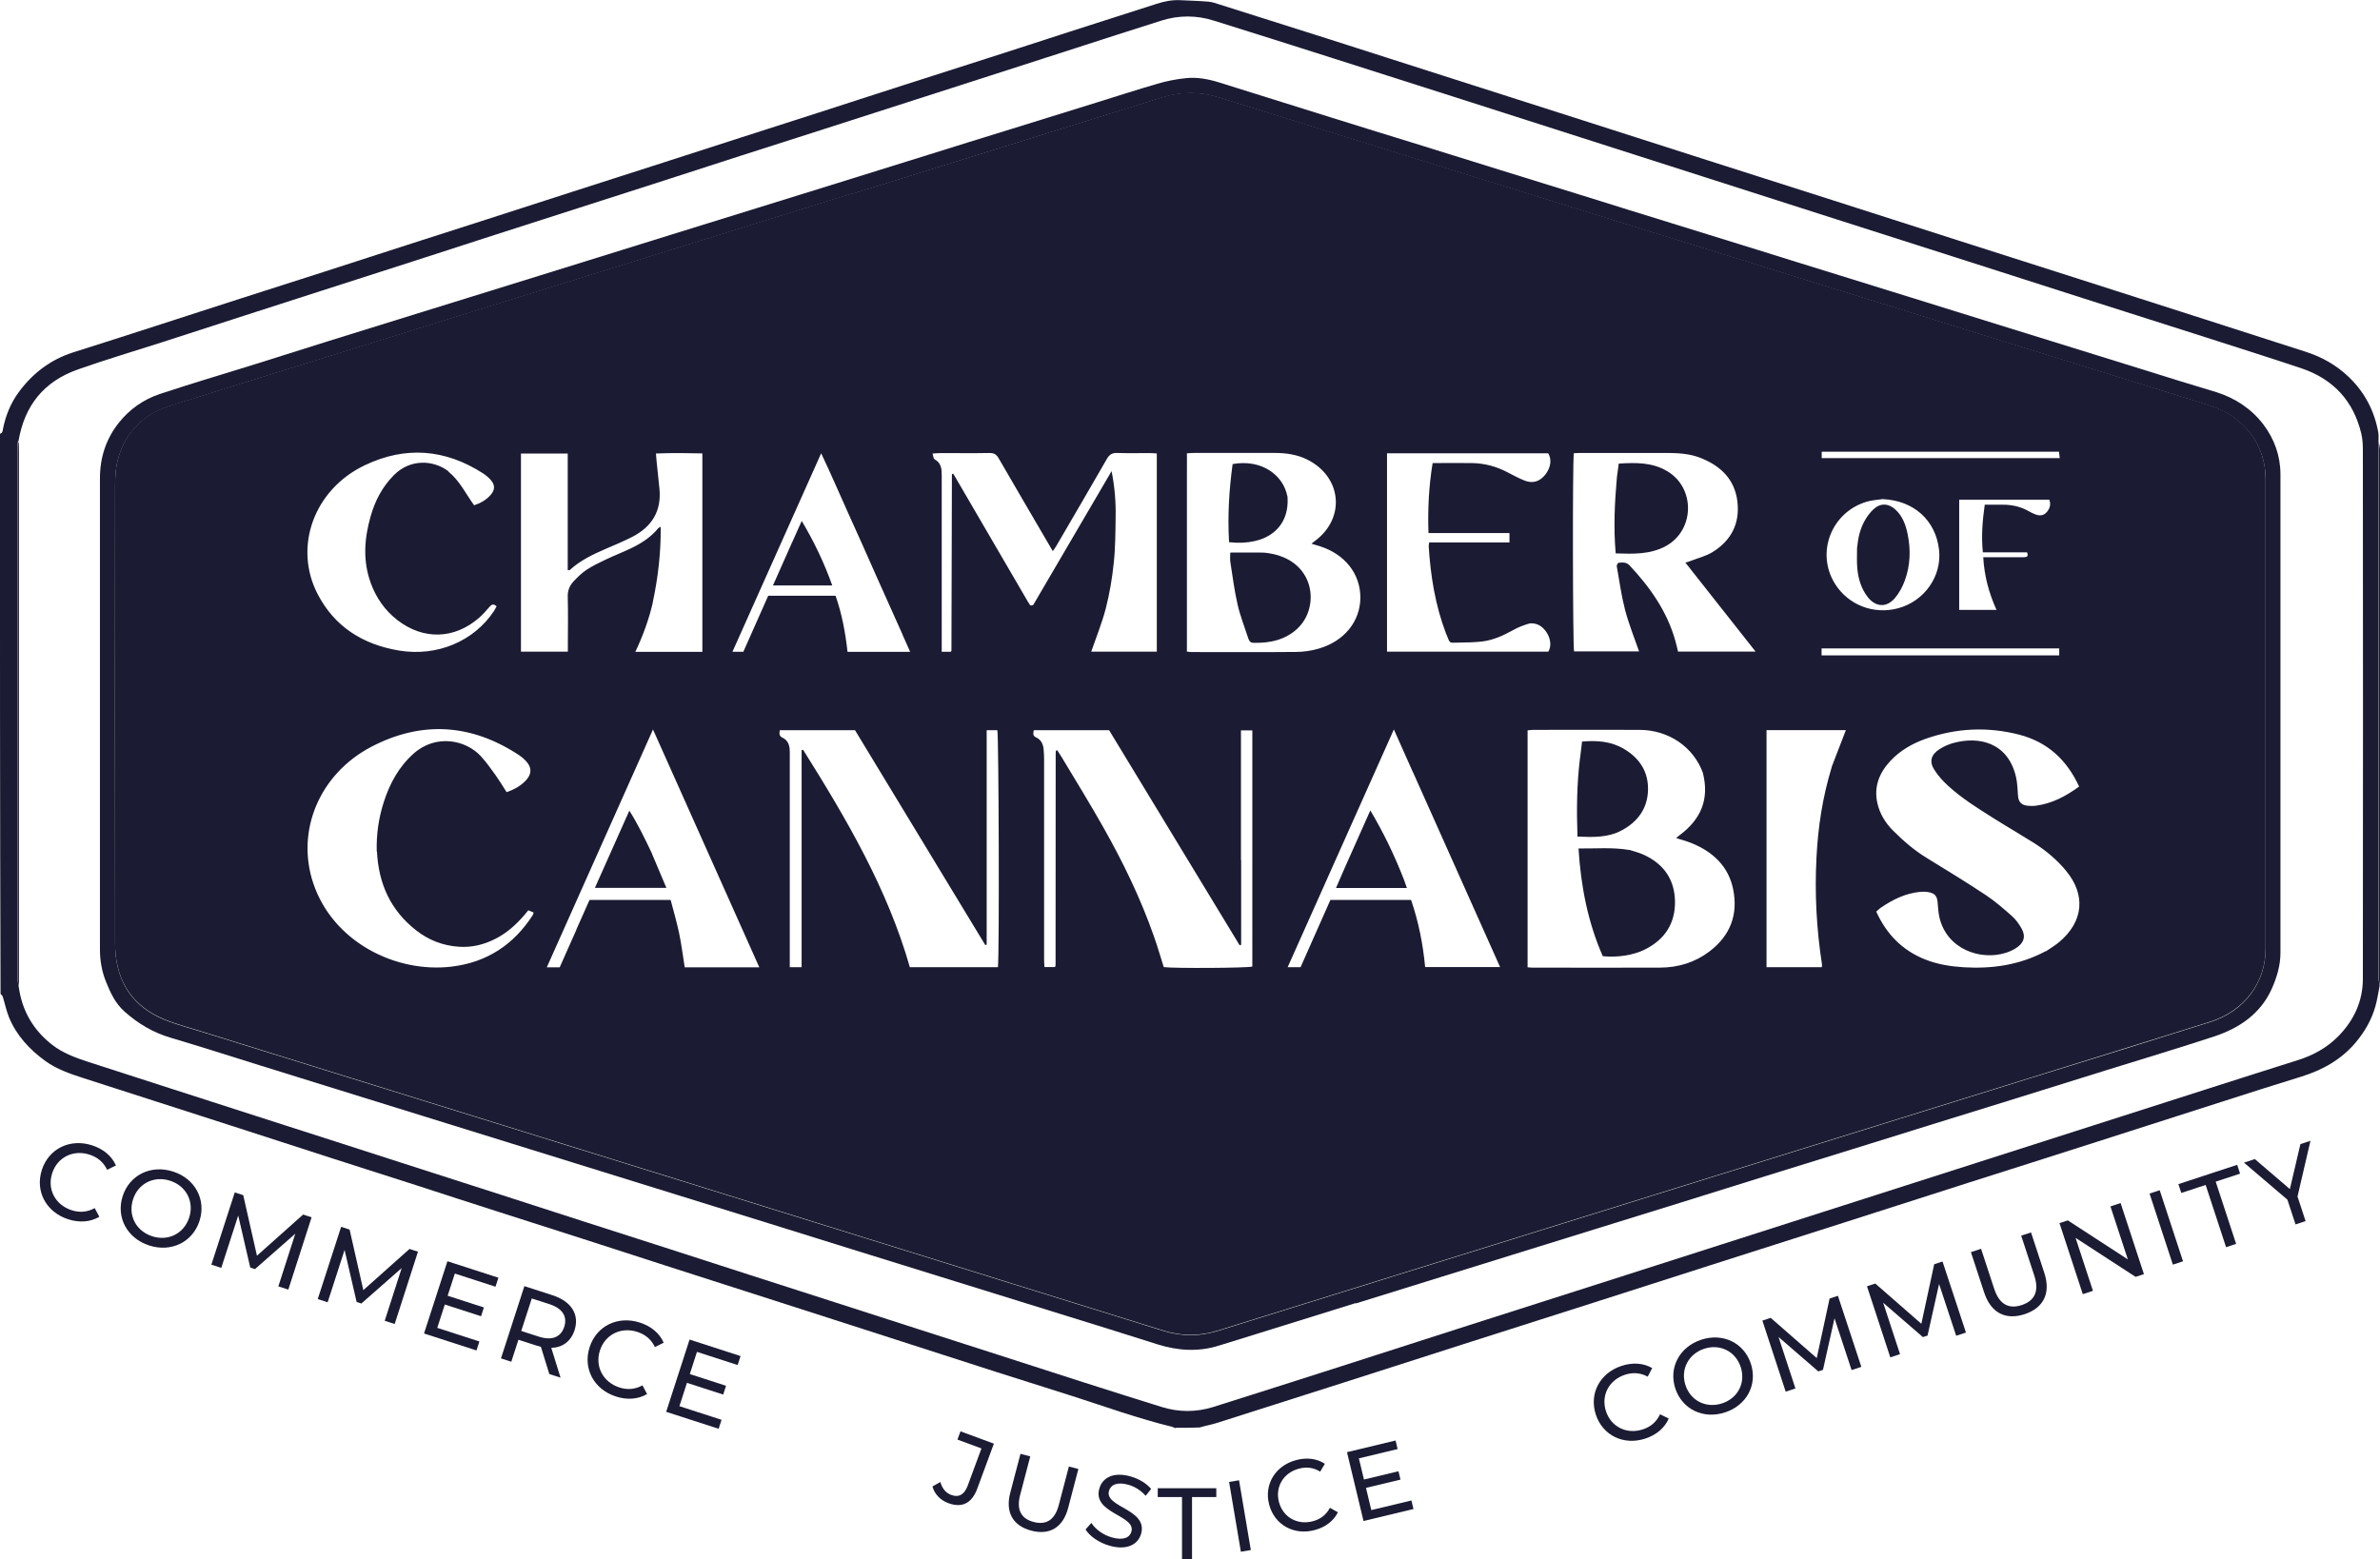 <svg xmlns="http://www.w3.org/2000/svg" id="Layer_2" viewBox="0 0 848.43 555.9"><g id="Monthly_Post"><g id="COMMERCE"><path d="m14.92,417.15c2.47-7.62,10.08-11.29,17.92-8.76,3.97,1.29,6.99,3.77,8.49,7.18l-3.14,1.54c-1.31-2.74-3.43-4.48-6.26-5.4-5.82-1.88-11.48.92-13.33,6.63-1.85,5.7,1.1,11.29,6.92,13.18,2.83.92,5.58.71,8.25-.74l1.64,3.09c-3.21,1.89-7.13,2.17-11.14.87-7.8-2.53-11.82-9.96-9.35-17.58Z" fill="#1b1c33" stroke-width="0"></path><path d="m43.74,426.48c2.44-7.54,10.08-11.29,17.99-8.73,7.84,2.54,11.84,10.01,9.39,17.59-2.45,7.58-10.08,11.29-17.92,8.76-7.91-2.56-11.91-10.07-9.46-17.62Zm23.7,7.67c1.85-5.7-1.07-11.28-6.77-13.13-5.78-1.87-11.41.94-13.25,6.65s1.07,11.28,6.84,13.15c5.7,1.85,11.33-.97,13.18-6.67Z" fill="#1b1c33" stroke-width="0"></path><path d="m99.23,458.67l6.04-18.78-14.37,12.63-1.69-.55-4.29-18.55-6.04,18.66-3.53-1.14,8.34-25.76,3.02.98,4.89,21.59,16.46-14.68,3.02.98-8.3,25.78-3.53-1.14Z" fill="#1b1c33" stroke-width="0"></path><path d="m137.15,470.94l6.04-18.78-14.37,12.63-1.69-.55-4.29-18.55-6.04,18.66-3.53-1.14,8.34-25.76,3.02.98,4.89,21.59,16.46-14.68,3.02.98-8.3,25.78-3.53-1.14Z" fill="#1b1c33" stroke-width="0"></path><path d="m170.9,478.33l-1.04,3.2-18.7-6.05,8.34-25.76,18.18,5.88-1.04,3.2-14.5-4.69-2.56,7.91,12.92,4.18-1.01,3.13-12.92-4.18-2.69,8.32,15.02,4.86Z" fill="#1b1c33" stroke-width="0"></path><path d="m195.82,489.93l-3-9.71c-.53-.13-1.09-.27-1.64-.45l-6.37-2.06-2.54,7.84-3.68-1.19,8.34-25.76,10.05,3.25c6.7,2.17,9.65,6.86,7.84,12.46-1.29,3.97-4.28,6.18-8.3,6.3l3.31,10.63-4.01-1.3Zm5.32-16.82c1.19-3.68-.6-6.58-5.31-8.1l-6.26-2.02-3.75,11.59,6.26,2.02c4.71,1.52,7.87.19,9.06-3.49Z" fill="#1b1c33" stroke-width="0"></path><path d="m210.19,480.35c2.47-7.62,10.08-11.29,17.92-8.76,3.97,1.29,6.99,3.77,8.49,7.18l-3.14,1.54c-1.31-2.74-3.43-4.48-6.26-5.4-5.82-1.88-11.48.92-13.33,6.63s1.1,11.29,6.92,13.18c2.83.92,5.58.71,8.25-.74l1.64,3.09c-3.21,1.89-7.13,2.17-11.14.87-7.8-2.53-11.82-9.96-9.35-17.58Z" fill="#1b1c33" stroke-width="0"></path><path d="m257.22,506.26l-1.04,3.2-18.7-6.05,8.34-25.76,18.18,5.88-1.04,3.2-14.5-4.69-2.56,7.91,12.92,4.18-1.01,3.13-12.92-4.18-2.69,8.32,15.02,4.86Z" fill="#1b1c33" stroke-width="0"></path></g><g id="JUSTICE"><path d="m332.42,530.01l2.81-1.58c.61,2.3,1.91,3.89,3.9,4.63,2.67.99,4.66-.13,5.83-3.3l4.91-13.29-8.56-3.16,1.09-2.94,11.9,4.39-5.93,16.06c-1.95,5.28-5.48,6.93-10.32,5.15-2.81-1.04-4.93-3.2-5.64-5.96Z" fill="#1b1c33" stroke-width="0"></path><path d="m360.14,532.27l3.64-13.88,3.49.91-3.6,13.74c-1.42,5.41.42,8.49,4.81,9.65s7.54-.63,8.96-6.04l3.6-13.74,3.38.89-3.64,13.88c-1.86,7.08-6.7,9.8-13.15,8.1s-9.34-6.44-7.49-13.52Z" fill="#1b1c33" stroke-width="0"></path><path d="m386.99,545.35l2.07-2.33c1.32,2.15,4.06,4.23,7.18,5.14,4.19,1.22,6.46.12,7.08-1.99,1.73-5.92-14.04-6.46-11.41-15.46,1.09-3.74,4.93-6.07,11.29-4.21,2.84.83,5.56,2.45,7.16,4.42l-1.95,2.44c-1.72-1.97-3.92-3.29-6.07-3.91-4.12-1.2-6.39.01-7,2.12-1.73,5.92,14.03,6.5,11.43,15.39-1.08,3.7-4.99,6.02-11.39,4.15-3.7-1.08-6.97-3.39-8.39-5.75Z" fill="#1b1c33" stroke-width="0"></path><path d="m421.37,533.8h-8.65v-3.14h20.87v3.14h-8.65v22.1h-3.57v-22.1Z" fill="#1b1c33" stroke-width="0"></path><path d="m438.15,528.42l3.55-.6,4.2,24.88-3.55.6-4.2-24.88Z" fill="#1b1c33" stroke-width="0"></path><path d="m452.45,536.56c-1.93-7.21,2.15-13.94,9.57-15.93,3.76-1.01,7.38-.6,10.28,1.31l-1.67,2.8c-2.41-1.48-4.95-1.77-7.63-1.05-5.5,1.48-8.51,6.54-7.06,11.94,1.45,5.4,6.59,8.27,12.09,6.79,2.68-.72,4.73-2.28,6.07-4.77l2.85,1.59c-1.56,3.1-4.47,5.31-8.27,6.33-7.38,1.98-14.29-1.8-16.23-9.01Z" fill="#1b1c33" stroke-width="0"></path><path d="m503.15,535.02l.73,3.05-17.81,4.27-5.89-24.54,17.32-4.16.73,3.05-13.81,3.32,1.81,7.54,12.3-2.95.72,2.98-12.3,2.95,1.9,7.92,14.3-3.43Z" fill="#1b1c33" stroke-width="0"></path></g><g id="COMMUNITY"><path d="m568.88,504.39c-2.46-7.49,1.47-14.83,9.18-17.36,3.91-1.28,7.75-1.06,10.92.79l-1.6,3.05c-2.63-1.42-5.33-1.58-8.12-.67-5.72,1.88-8.6,7.39-6.76,13,1.84,5.61,7.43,8.35,13.15,6.47,2.79-.91,4.86-2.68,6.13-5.38l3.1,1.51c-1.46,3.37-4.41,5.86-8.36,7.15-7.67,2.52-15.19-1.07-17.64-8.56Z" fill="#1b1c33" stroke-width="0"></path><path d="m597.22,495.09c-2.43-7.42,1.47-14.83,9.25-17.39,7.71-2.53,15.23,1.1,17.68,8.55,2.45,7.46-1.47,14.83-9.18,17.36-7.78,2.55-15.32-1.11-17.75-8.53Zm23.31-7.65c-1.84-5.61-7.39-8.36-13-6.52s-8.53,7.37-6.69,12.98c1.84,5.61,7.39,8.36,13.08,6.49,5.61-1.84,8.46-7.34,6.61-12.95Z" fill="#1b1c33" stroke-width="0"></path><path d="m660.06,488.51l-6.09-18.45-4.11,18.39-1.67.55-14.17-12.27,6.02,18.35-3.47,1.14-8.31-25.34,2.97-.97,16.41,14.34,4.58-21.23,2.97-.97,8.35,25.33-3.47,1.14Z" fill="#1b1c33" stroke-width="0"></path><path d="m697.34,476.28l-6.09-18.45-4.11,18.39-1.66.55-14.17-12.27,6.02,18.35-3.47,1.14-8.31-25.34,2.97-.97,16.41,14.34,4.58-21.23,2.97-.97,8.35,25.33-3.47,1.14Z" fill="#1b1c33" stroke-width="0"></path><path d="m707.33,460.89l-4.73-14.41,3.62-1.19,4.68,14.26c1.84,5.61,5.24,7.3,9.8,5.8,4.56-1.5,6.34-4.88,4.5-10.49l-4.68-14.26,3.51-1.15,4.73,14.41c2.41,7.35-.34,12.54-7.03,14.74-6.66,2.18-11.98-.36-14.4-7.71Z" fill="#1b1c33" stroke-width="0"></path><path d="m755.96,428.98l8.31,25.34-2.97.97-21.4-13.91,6.2,18.89-3.62,1.19-8.31-25.34,2.97-.97,21.4,13.91-6.2-18.89,3.62-1.19Z" fill="#1b1c33" stroke-width="0"></path><path d="m766.28,425.59l3.62-1.19,8.31,25.34-3.62,1.19-8.31-25.34Z" fill="#1b1c33" stroke-width="0"></path><path d="m786.28,422.52l-8.69,2.85-1.03-3.15,20.96-6.88,1.03,3.15-8.69,2.85,7.28,22.19-3.58,1.18-7.28-22.19Z" fill="#1b1c33" stroke-width="0"></path><path d="m819.03,426.65l2.87,8.76-3.58,1.18-2.9-8.83-15.48-13.2,3.87-1.27,12.49,10.7,3.76-16.03,3.58-1.18-4.62,19.88Z" fill="#1b1c33" stroke-width="0"></path></g><path d="m6.42,157.23c-.08.9-.17,1.79-.17,2.65v189.02c0,1.02.3,2.04.51,3.46.17.98.3,1.91.55,2.89,1.69,7.01,5.45,12.75,11.31,17.31,3.71,2.89,8.1,4.52,12.58,5.99,9.75,3.14,19.5,6.31,29.25,9.45,10.17,3.26,20.3,6.56,30.48,9.82,9.58,3.1,19.16,6.15,28.79,9.25,10.26,3.3,20.47,6.6,30.73,9.9,9.5,3.06,19.04,6.11,28.53,9.17,9.75,3.14,19.5,6.31,29.25,9.45,10.09,3.26,20.18,6.48,30.22,9.7,9.75,3.14,19.5,6.31,29.25,9.45,9.5,3.06,19.04,6.11,28.53,9.17,10.26,3.3,20.47,6.6,30.73,9.9,9.58,3.1,19.16,6.15,28.79,9.25,10.26,3.3,20.47,6.6,30.73,9.9,9.2,2.93,18.4,5.87,27.61,8.72,6.12,1.91,12.33,1.91,18.45,0,15.15-4.77,30.26-9.61,45.42-14.46,15.03-4.81,30.1-9.65,45.12-14.5,15.2-4.89,30.43-9.7,45.63-14.58,14.9-4.77,29.76-9.53,44.66-14.3,14.73-4.73,29.46-9.41,44.15-14.14,14.9-4.77,29.76-9.53,44.66-14.3,14.73-4.73,29.46-9.41,44.15-14.14,14.9-4.77,29.76-9.53,44.66-14.3,9.37-2.97,18.7-5.99,28.07-8.92,5.49-1.71,10.3-4.36,14.31-8.35,5.82-5.83,8.95-12.79,8.95-20.69.08-62.73.04-125.47,0-188.2,0-2.12-.08-4.28-.59-6.31-2.74-11.32-9.75-19.27-21.36-23.18-11.31-3.79-22.75-7.37-34.11-11.04-14.65-4.68-29.29-9.33-43.94-14.01-14.98-4.81-29.93-9.61-44.87-14.38-15.11-4.85-30.26-9.65-45.38-14.5-14.98-4.81-29.93-9.61-44.87-14.38-14.73-4.73-29.46-9.41-44.15-14.14-14.9-4.77-29.76-9.53-44.66-14.3-14.73-4.73-29.42-9.41-44.15-14.09-13.84-4.4-27.69-8.8-41.53-13.12-6.2-1.96-12.49-1.96-18.7,0-10.34,3.26-20.64,6.6-30.98,9.94-10.09,3.26-20.13,6.52-30.22,9.74-9.75,3.14-19.5,6.27-29.25,9.41-9.92,3.18-19.84,6.4-29.76,9.57-9.92,3.18-19.84,6.35-29.76,9.53-9.92,3.18-19.84,6.4-29.72,9.61-9.33,3.01-18.7,5.99-28.03,9-10.72,3.46-21.49,6.88-32.21,10.35-9.03,2.89-18.02,5.83-27.06,8.76-10.64,3.42-21.27,6.84-31.95,10.27-9.2,2.97-18.36,5.91-27.56,8.88-10,3.22-19.97,6.48-29.97,9.7-9.92,3.18-19.92,6.15-29.72,9.61-12.33,4.32-19.12,13.04-21.23,25.58l-.17-.04Zm412.65,352.05c-.51-.16-.8-.41-1.1-.49-12.24-2.97-24.02-7.25-35.96-11.08-8.95-2.85-17.9-5.66-26.85-8.51-10.17-3.26-20.3-6.52-30.48-9.82-9.03-2.89-18.02-5.83-27.06-8.72-10.72-3.46-21.44-6.88-32.21-10.35-9.33-3.01-18.7-5.99-28.03-9-9.92-3.18-19.8-6.44-29.72-9.61s-19.84-6.36-29.76-9.53-19.84-6.4-29.72-9.61c-9.84-3.18-19.67-6.31-29.51-9.45-10-3.22-19.97-6.44-29.97-9.7-9.03-2.89-18.02-5.83-27.06-8.72-10.72-3.46-21.44-6.88-32.16-10.35-4.64-1.51-9.24-3.1-13.21-5.95-5.78-4.16-10.43-9.21-13.09-15.72-.93-2.32-1.44-4.85-2.19-7.25-.13-.37-.38-.65-.8-1.02-.21-66.52-.21-133.05-.21-199.73.97-.29.93-.98,1.06-1.63.93-4.77,2.74-9.29,5.66-13.24,4.9-6.64,11.23-11.57,19.46-14.18,9.92-3.14,19.84-6.31,29.76-9.53,9.92-3.18,19.8-6.44,29.72-9.61s19.84-6.35,29.76-9.53c9.92-3.18,19.84-6.4,29.72-9.61,9.33-3.01,18.7-5.99,28.03-9,10.38-3.34,20.81-6.72,31.19-10.06,9.41-3.06,18.87-6.03,28.28-9.08,10.38-3.34,20.81-6.72,31.19-10.06,9.33-3.01,18.7-5.99,28.03-9,9.92-3.18,19.8-6.44,29.72-9.61,9.92-3.18,19.84-6.36,29.76-9.53s19.8-6.4,29.72-9.61c10.38-3.34,20.81-6.64,31.24-10.02,2.79-.9,5.61-1.47,8.57-1.3,3.33.16,6.67.24,10,.53,1.35.12,2.66.61,3.97,1.02,13.04,4.11,26.04,8.23,39.09,12.38,14.82,4.73,29.59,9.45,44.41,14.22,15.28,4.89,30.56,9.78,45.88,14.67,14.9,4.77,29.76,9.53,44.62,14.3,14.73,4.73,29.42,9.41,44.15,14.09,14.9,4.77,29.76,9.53,44.62,14.3,14.73,4.73,29.42,9.41,44.15,14.1,14.9,4.77,29.76,9.53,44.62,14.3,11.86,3.79,23.72,7.66,35.58,11.45,5.87,1.87,11.06,4.85,15.41,9.04,5.7,5.5,9.12,12.14,10.47,19.76.17.9.04,1.79.08,3.14v191.46c0,.86.3,1.71.42,2.57-.51,2.48-.84,4.97-1.52,7.37-1.31,4.68-3.67,8.88-6.88,12.75-5.15,6.19-11.82,9.98-19.59,12.38-9.29,2.85-18.57,5.83-27.82,8.8-15.03,4.81-30.05,9.65-45.12,14.46-15.11,4.85-30.26,9.65-45.38,14.46-14.94,4.77-29.93,9.61-44.87,14.38-14.65,4.68-29.29,9.33-43.9,14.01-15.03,4.81-30.05,9.65-45.12,14.46-14.48,4.64-28.96,9.25-43.43,13.85-15.2,4.85-30.39,9.74-45.59,14.62-15.03,4.81-30.1,9.61-45.12,14.38-2.03.65-4.14,1.02-6.33,1.67-2.87.12-5.66.12-8.65.12l.08.2Z" fill="#1b1c33" stroke-width="0"></path><path d="m848.43,351.22c-.17-.61-.46-1.47-.46-2.36v-191.26c.17.77.46,1.79.46,2.81v190.81Z" fill="#1b1c33" stroke-width="0"></path><path d="m6.58,157.07c.17,1.3.17,2.77.17,4.28v190.4c-.17-.77-.46-1.79-.46-2.81v-189.02c0-.9.13-1.79.34-2.81l-.04-.04Z" fill="#1b1c33" stroke-width="0"></path><path d="m303.79,69.08c-.25.08-.51.12-.76.2-61.29,19.06-122.62,38.17-183.91,57.24-19.42,6.03-38.88,12.02-58.29,18.17-9.58,3.01-15.91,9.29-18.61,18.49-.93,3.1-1.18,6.44-1.18,9.7-.08,54.47-.04,108.93,0,163.44,0,1.47.04,2.93.21,4.4,1.31,11.69,7.81,19.59,19.42,23.67,3.55,1.26,7.18,2.28,10.76,3.38,60.11,18.7,120.17,37.36,180.28,56.05,54.37,16.91,108.73,33.81,163.1,50.76,6.46,2,12.79,2,19.25,0,51.83-16.13,103.67-32.26,155.5-48.4,44.74-13.93,89.49-27.82,134.23-41.76,21.4-6.64,42.8-13.24,64.16-20,12.11-3.83,19.71-14.01,19.71-25.99v-167.59c0-12.14-7.68-22.28-19.84-26.15-8.61-2.77-17.31-5.42-25.96-8.11-60.4-18.78-120.85-37.56-181.25-56.34-48.67-15.11-97.34-30.23-145.96-45.42-6.88-2.16-13.55-2.16-20.47,0-36.64,11.45-73.32,22.81-110.34,34.34l-.04-.08Zm179.52,395.55c-12.37,3.83-24.48,7.62-36.64,11.41-4.09,1.26-8.15,2.53-12.24,3.79-7.3,2.28-14.52,1.79-21.7-.45-5.87-1.83-11.73-3.71-17.6-5.54-10.34-3.22-20.73-6.44-31.07-9.65-9.62-2.97-19.25-5.99-28.87-8.96-10.34-3.22-20.73-6.44-31.07-9.65-10.13-3.14-20.22-6.27-30.31-9.45-10.34-3.22-20.73-6.44-31.07-9.65-9.62-2.97-19.25-5.99-28.87-8.96-10.34-3.22-20.73-6.44-31.07-9.65-9.62-2.97-19.25-5.99-28.87-8.96-10.85-3.38-21.7-6.76-32.54-10.1-9.71-3.01-19.42-6.03-29.08-9.04-10.43-3.26-20.85-6.6-31.32-9.7-6.42-1.87-11.78-5.09-16.63-9.41-3.33-2.97-5.02-6.76-6.58-10.63-1.48-3.67-2.15-7.5-2.15-11.45v-168.08c0-7.29,2.15-14.05,6.8-19.84,3.71-4.68,8.7-8.23,14.56-10.18,11.19-3.71,22.46-7.05,33.73-10.55,8.86-2.77,17.73-5.62,26.63-8.39,10.26-3.22,20.56-6.4,30.81-9.57,10.13-3.14,20.22-6.27,30.35-9.41,10.34-3.22,20.73-6.44,31.07-9.65,9.79-3.06,19.54-6.11,29.34-9.13,10.17-3.18,20.39-6.31,30.6-9.49,9.62-2.97,19.25-5.99,28.87-8.96l32.54-10.14c9.79-3.06,19.54-6.11,29.34-9.12,10.17-3.18,20.39-6.31,30.56-9.49,7.26-2.24,14.48-4.6,21.78-6.72,3.33-.98,6.8-1.67,10.26-2,3.93-.41,7.85.33,11.65,1.51,13.38,4.16,26.72,8.35,40.1,12.55,10,3.14,20.05,6.23,30.1,9.33,9.96,3.1,19.88,6.19,29.84,9.29,10.05,3.14,20.05,6.23,30.1,9.33,10.43,3.26,20.85,6.52,31.32,9.74,10.13,3.14,20.22,6.27,30.35,9.41,9.79,3.06,19.54,6.11,29.34,9.12,10.17,3.18,20.39,6.31,30.56,9.49,9.79,3.06,19.54,6.11,29.34,9.13,10.68,3.34,21.36,6.64,32.04,9.94,9.88,3.06,19.71,6.15,29.59,9.21,4.31,1.34,8.65,2.61,13,3.95,6.8,2.16,12.54,6.07,16.63,11.45,3.93,5.17,6.12,11.24,6.12,17.84v170.52c0,4.6-1.27,8.8-3.12,12.95-3.97,8.8-11.4,13.93-20.51,16.95-12.66,4.16-25.41,7.98-38.16,11.94-10.34,3.22-20.68,6.48-31.07,9.7-10.13,3.14-20.22,6.27-30.35,9.41-9.88,3.06-19.71,6.15-29.59,9.21-10.13,3.14-20.22,6.27-30.35,9.41-10.34,3.22-20.68,6.48-31.07,9.7-10.17,3.18-20.39,6.31-30.6,9.49-9.62,2.97-19.25,5.99-28.87,8.96-10.34,3.22-20.73,6.44-31.07,9.65-8.23,2.57-16.46,5.13-24.9,7.74l.04-.08Z" fill="#1b1c33" stroke-width="0"></path><path d="m668.02,163.34h66.23c-.13-1.02-.21-1.71-.25-2.28h-84.59v2.28h18.66-.04Zm-4.14,70.35h70.2v-2.48h-84.72v2.48h14.52Zm51.12-36.74h-8.15c-.59-5.83-.13-11.32.68-16.99h6.42c3.33,0,6.46.69,9.33,2.36.8.45,1.65.86,2.53,1.18,1.73.57,3,.2,4.05-1.18.97-1.26,1.27-2.61.68-4.16h-32.12v39.31h13.3c-2.74-6.07-4.35-12.14-4.73-18.78h14.35c1.1,0,1.9-.2,1.27-1.75h-7.6Zm-43.9-18.98c-1.86.29-3.8.37-5.57.9-12.66,3.71-18.28,18.17-11.44,29.21,4.73,7.66,13.84,11.16,22.58,8.8,9.37-2.53,15.66-11.49,14.56-20.9-1.22-10.51-9.03-17.52-20.09-18.01h-.04Zm-349.37,48.27c-3.21-7.13-6.37-14.26-9.58-21.39-3.21-7.21-6.37-14.46-9.67-21.63-3.21-7.05-6.2-14.18-9.75-21.59-10.64,23.87-21.06,47.21-31.62,70.76h3.88c3-6.76,5.95-13.4,8.86-19.96h24.02c2.28,6.52,3.5,13.16,4.26,20h22.33c-.93-2.08-1.77-3.95-2.74-6.15v-.04Zm-161.88-58.09c4.05,3.3,6.2,7.94,9.16,12.02,2.36-.77,4.35-1.96,5.87-3.67,1.6-1.79,1.65-3.54.08-5.34-.8-.94-1.82-1.75-2.87-2.44-13.42-8.6-27.56-9.74-42-2.85-18.19,8.64-25.62,29.21-16.8,46.07,5.95,11.41,15.91,17.88,29.08,20.04,13.47,2.2,26.59-3.3,33.77-14.18.34-.53.59-1.1.89-1.59-1.06-1.02-1.73-.73-2.49.12-1.18,1.38-2.41,2.77-3.8,3.99-8.78,7.62-19.8,7.94-29.04.81-4.52-3.5-7.6-7.98-9.5-13.16-2.91-7.94-2.36-15.89-.08-23.87,1.56-5.5,4.14-10.51,8.32-14.71,5.91-5.95,14.22-5.34,19.42-1.34v.08Zm493.1,105.35c1.69-4.36,3.33-8.72,5.07-13.16h-28.28v84.53h19.71c0-.37.08-.61.08-.86-1.98-12.71-2.66-25.5-1.98-38.33.55-10.8,2.15-21.43,5.45-32.22l-.04.04Zm-115.11-104.86c1.73.86,3.46,1.83,5.28,2.57,1.39.61,2.91.9,4.52.41,3.17-.94,6.63-6.15,4.26-9.98h-57.45v70.72h57.49c2.11-3.5-.8-8.64-3.97-9.74-.93-.33-2.11-.49-3-.24-1.94.57-3.88,1.34-5.61,2.32-3.46,1.91-7.01,3.54-10.97,4.03-2.87.33-5.82.37-8.74.41-3.04,0-2.66.45-3.84-2.48-.08-.24-.21-.45-.3-.69-3.84-10.06-5.53-20.49-6.2-31.16,0-.37.08-.77.17-1.39h28.62v-3.34h-28.87c-.3-8.51.13-16.74,1.48-24.97,4.9,0,9.46-.04,13.97,0,4.56.08,8.82,1.18,13.13,3.5l.04.04Zm-332.41,162.87c1.6-3.58,3.17-7.17,4.73-10.63h28.91c1.06,4.03,2.19,7.94,3.04,11.94.84,3.99,1.31,8.03,1.98,12.1h26.59c-12.62-28.27-25.16-56.3-37.9-84.81-12.75,28.52-25.24,56.54-37.86,84.81h4.6c1.94-4.36,3.84-8.72,5.95-13.4h-.04Zm298.17-56.34c-2.15-4.85-4.31-9.7-6.71-15.07-12.75,28.52-25.28,56.58-37.86,84.77h4.6c3.59-8.07,7.09-16.01,10.64-23.99h28.75c2.7,7.86,4.26,15.85,5.02,23.95h26.72c-10.43-23.3-20.68-46.32-31.15-69.7v.04Zm-369.3,28.47c-.17-6.07.68-12.06,2.57-17.84,2.11-6.48,5.28-12.38,10.59-17.11,7.98-7.09,18.66-4.85,23.98.98,1.9,2.08,3.55,4.4,5.19,6.68,1.39,1.96,2.62,3.99,3.97,6.11,2.79-.98,5.23-2.32,7.09-4.44,1.86-2.12,1.86-4.32,0-6.44-.76-.86-1.69-1.67-2.66-2.32-16.93-11.16-34.65-12.38-52.68-2.97-18.49,9.7-26.93,29.98-20.68,48.64,7.01,20.94,29.38,32.1,49.26,29.74,12.79-1.51,22.29-7.98,28.96-18.33.17-.24.21-.57.34-.98-.68-.29-1.27-.53-1.9-.77-.55.69-1.06,1.26-1.52,1.83-2.87,3.3-6.08,6.23-10.09,8.27-4.09,2.12-8.48,3.22-13.13,2.89-5.74-.37-10.85-2.4-15.28-5.87-9.12-7.17-13.34-16.58-13.93-28.07h-.08Zm234.06-87.99c9.29-15.89,18.61-31.77,27.9-47.66,1.1,5.54,1.56,10.96,1.44,16.46-.08,5.46-.08,10.96-.68,16.38-.55,5.42-1.48,10.88-2.83,16.13-1.35,5.21-3.42,10.27-5.19,15.4h23.38v-70.68c-.93-.04-1.69-.12-2.45-.12-3.88,0-7.77.08-11.61-.04-1.94-.08-2.87.61-3.76,2.16-5.91,10.31-11.95,20.57-17.94,30.88-.34.61-.76,1.14-1.31,1.96-.63-1.1-1.1-1.87-1.56-2.65-5.91-10.14-11.86-20.25-17.73-30.43-.8-1.43-1.69-1.96-3.42-1.91-5.87.12-11.69,0-17.56.04-.76,0-1.52.08-2.62.16.3.86.3,1.79.76,2.04,2.41,1.38,2.53,3.46,2.53,5.74v62.9h3.21c.17-.24.25-.29.25-.37.04-20.98.13-41.96.17-62.94,0-.04.13-.08.17-.12.08,0,.17,0,.3-.04.34.53.72,1.1,1.01,1.67,8.27,14.22,16.59,28.43,24.86,42.65.51.86.97,1.75,1.56,2.53.13.2.63.12,1.14-.12h-.04Zm-135.62-.9c-1.39,6.03-3.5,11.85-6.25,17.68h23.89v-70.76c-5.53-.12-10.97-.2-16.55.04.13,1.18.17,2.04.25,2.93.34,3.26.68,6.48,1.01,9.74.72,7.66-2.53,13.32-9.58,16.99-3.08,1.59-6.33,2.93-9.54,4.32-4.64,2-9.16,4.16-12.87,7.58-.08.08-.3,0-.72,0v-41.55h-16.67v70.64h16.72v-2.57c0-5.62.13-11.28-.04-16.91-.08-2.24.63-4.03,2.07-5.58,1.44-1.51,2.95-3.01,4.69-4.16,2.11-1.39,4.43-2.49,6.71-3.58,2.91-1.39,5.95-2.57,8.86-3.95,3.8-1.79,7.3-4.03,9.92-7.25.17-.2.46-.29.89-.53.08,9.08-.89,17.84-2.83,26.93h.04Zm190.37-46.81v64.4c.8.08,1.31.16,1.82.16,12.33,0,24.61.08,36.93-.04,2.79,0,5.7-.41,8.36-1.22,9.03-2.65,14.65-9.7,14.73-18.05.04-8.55-5.49-15.6-14.52-18.45-.89-.29-1.77-.53-2.91-.86.59-.49,1.01-.86,1.48-1.18,10.76-8.23,9.24-22.73-3-28.84-3.67-1.83-7.64-2.36-11.73-2.36h-28.41c-.84,0-1.69.08-2.74.12v6.31Zm153.18,33.85c.21-.37.38-1.06.63-1.1,1.44-.16,2.83-.33,4.01.94,7.34,7.82,13.34,16.42,16.25,26.68.38,1.3.68,2.65,1.01,4.03h27.65c-8.44-10.71-16.67-21.14-25.03-31.73.8-.24,1.35-.37,1.9-.61,2.53-.98,5.28-1.67,7.56-3.01,6.96-4.2,10-10.39,9.08-18.17-.93-7.78-5.82-12.67-13.17-15.56-3.63-1.43-7.51-1.71-11.4-1.75h-31.49c-.76,0-1.52.08-2.24.08-.51,2.93-.38,69.05.08,70.68h23.17c-1.73-4.97-3.67-9.78-4.98-14.75-1.31-5.05-2.03-10.27-3-15.81l-.04.08Zm-294.75,138.14v4.93h4.22v-77.36s.34-.08.55-.12c15.49,24.65,30.1,49.66,38.03,77.48h31.4c.55-4.2.3-82.86-.21-84.49h-3.8v76.5c-.17,0-.34.04-.51.08-15.49-25.58-31.02-51.17-46.43-76.59h-26.8c-.21,1.22-.3,2.12,1.06,2.73,1.65.81,2.32,2.32,2.45,4.07.08.98.04,1.96.04,2.93v69.82Zm160.91-33.32v30.27s-.38.12-.55.16c-15.53-25.62-31.07-51.21-46.52-76.67h-26.85c-.21,1.1-.46,2,.84,2.57,1.77.81,2.49,2.4,2.66,4.2.08,1.06.17,2.12.17,3.18v71.78c0,.94.08,1.87.13,2.73h3.71c.13-.24.21-.33.21-.41s.04-.16.04-.24c0-25.13,0-50.31.04-75.44,0-.33.04-.65.08-.98,0-.08.04-.16.13-.16s.17,0,.38-.04c.55.86,1.14,1.71,1.69,2.65,4.9,8.15,9.88,16.25,14.56,24.52,7.13,12.59,13.42,25.54,18.19,39.15,1.27,3.63,2.36,7.33,3.5,10.96,3.76.49,29.93.33,31.57-.2v-84.2h-4.05v46.2h.04Zm286.95,32.55c1.6-1.1,3.29-2.08,4.77-3.34,8.53-7.25,9.46-16.7,2.36-25.3-3.25-3.95-7.18-7.25-11.57-10.02-4.73-2.97-9.58-5.78-14.31-8.76-5.66-3.54-11.35-7.13-16.25-11.61-1.82-1.67-3.55-3.58-4.85-5.66-1.9-2.93-1.14-5.46,1.9-7.37,1.48-.94,3.17-1.71,4.85-2.16,9.29-2.57,19.63-.12,22.41,12.26.46,2.12.51,4.36.68,6.56.17,2.2,1.18,3.3,3.46,3.54.93.08,1.9.12,2.83,0,5.87-.77,10.81-3.42,15.49-6.84-4.31-9.37-11.14-15.89-21.49-18.54-11.19-2.85-22.33-2.32-33.22,1.51-4.81,1.71-9.12,4.2-12.58,7.9-4.05,4.36-5.95,9.33-4.6,15.15.84,3.67,2.79,6.88,5.45,9.57,3.67,3.67,7.56,7.09,12.11,9.86,7.09,4.32,14.14,8.68,21.06,13.24,3.29,2.2,6.29,4.81,9.24,7.41,1.44,1.26,2.57,2.85,3.5,4.48,1.6,2.81.89,5.21-1.94,7.01-1.14.73-2.41,1.3-3.71,1.71-8.91,2.81-21.02-1.22-23.64-12.75-.38-1.75-.46-3.54-.63-5.34-.21-2.28-1.1-3.22-3.42-3.58-.93-.16-1.9-.16-2.83-.08-5.32.53-9.84,2.81-14.06,5.7-.55.37-.97.86-1.56,1.34,3.59,7.9,9.16,13.81,17.56,17.11,4.35,1.71,8.91,2.44,13.55,2.73,10.13.61,19.88-.73,29.25-5.7l.17-.04Zm-122.33-63.55c-3.38-9.25-12.16-15.32-22.58-15.36-12.66-.08-25.28,0-37.95,0-.63,0-1.31.12-1.98.16v84.49c.63.04,1.1.12,1.6.12,15.24,0,30.48.08,45.71,0,6.42-.04,12.41-1.87,17.48-5.74,7.6-5.74,10.3-13.32,8.48-22.24-1.65-8.11-7.18-13.36-15.03-16.5-1.65-.65-3.38-1.1-5.28-1.71.46-.41.8-.73,1.22-1.02,7.56-5.62,10.68-12.75,8.32-22.16v-.04ZM304,69c36.85-11.45,73.53-22.81,110.17-34.3,6.88-2.16,13.55-2.12,20.47,0,48.63,15.19,97.29,30.27,145.96,45.42,60.4,18.78,120.85,37.56,181.25,56.34,8.65,2.69,17.31,5.38,25.96,8.11,12.2,3.87,19.84,14.01,19.84,26.15v167.59c0,12.02-7.64,22.16-19.71,25.99-21.36,6.72-42.76,13.32-64.16,20-44.74,13.93-89.49,27.82-134.23,41.76l-155.5,48.4c-6.42,2-12.79,2.04-19.25,0-54.37-16.95-108.73-33.85-163.1-50.76-60.11-18.7-120.17-37.36-180.28-56.05-3.59-1.1-7.22-2.12-10.76-3.38-11.57-4.07-18.11-11.98-19.42-23.67-.17-1.47-.21-2.93-.21-4.4v-163.44c0-3.22.25-6.6,1.18-9.7,2.7-9.21,9.03-15.48,18.61-18.49,19.42-6.11,38.83-12.1,58.29-18.17,61.29-19.06,122.62-38.17,183.91-57.24.25-.08.51-.12.93-.24l.04.08Z" fill="#1b1c33" stroke-width="0"></path><path d="m580.77,303.03c1.9.61,3.67,1.02,5.28,1.79,7.26,3.38,10.93,8.96,11.06,16.62.08,7.74-3.5,13.48-10.72,17.11-4.14,2.08-9.83,2.93-15.03,2.4-5.32-12.14-7.81-24.93-8.65-38.41,6.08.08,11.99-.49,18.07.53v-.04Z" fill="#1b1c33" stroke-width="0"></path><path d="m563.3,270.03c.25-2,.46-3.75.68-5.62,5.4-.45,10.47-.08,15.03,2.69,5.61,3.34,8.61,8.23,8.48,14.5-.13,6.48-3.46,11.32-9.41,14.5-4.9,2.61-10.21,2.44-15.74,2.2-.34-9.49-.25-18.74.93-28.23l.04-.04Z" fill="#1b1c33" stroke-width="0"></path><path d="m576.38,170.27c.21-1.75.42-3.26.68-4.97,5.99-.37,11.82-.49,17.18,2.65,10.21,5.95,9.96,21.14-.46,26.8-5.61,3.01-11.65,2.77-17.81,2.57-.8-9.08-.38-17.97.42-27.01v-.04Z" fill="#1b1c33" stroke-width="0"></path><path d="m462.67,224c-4.47,4.2-9.88,5.34-15.79,5.21-1.22,0-1.6-.73-1.9-1.63-1.31-4.03-2.91-8.03-3.84-12.18-1.14-5.01-1.77-10.14-2.57-15.19-.13-.94,0-1.91,0-3.18,3.8,0,7.51-.04,11.27,0,1.27,0,2.57.24,3.84.49,15.36,3.26,16.63,19.19,8.99,26.44v.04Z" fill="#1b1c33" stroke-width="0"></path><path d="m458.95,176.87c.97,11.28-7.43,17.92-20.81,16.46-.55-9.33,0-18.62,1.27-27.86,10.26-1.83,17.98,3.83,19.5,11.41h.04Z" fill="#1b1c33" stroke-width="0"></path><path d="m500.36,313.33c.42,1.18.76,2.16,1.18,3.3h-25.28c3.93-9.21,8.06-18.13,12.24-27.66,4.77,8.03,8.57,15.97,11.86,24.36" fill="#1b1c33" stroke-width="0"></path><path d="m232.41,304.41c1.73,4.07,3.38,8.03,5.15,12.18h-25.49c4.09-9.17,8.06-18.13,12.28-27.54,3.21,5.09,5.61,10.14,8.1,15.36h-.04Z" fill="#1b1c33" stroke-width="0"></path><path d="m282.34,193.49c1.14-2.57,2.24-4.97,3.46-7.74,4.47,7.5,8.02,14.99,10.89,23.02h-21.15c2.28-5.13,4.52-10.14,6.8-15.32v.04Z" fill="#1b1c33" stroke-width="0"></path><path d="m662.03,195.28c.34-3.5,1.06-6.72,2.7-9.61.84-1.51,1.9-2.93,3.17-4.11,2.49-2.28,5.32-2.12,7.77.12,2.53,2.32,3.63,5.34,4.31,8.47,1.22,5.7,1.06,11.41-.97,16.91-.8,2.2-1.98,4.4-3.5,6.19-2.95,3.5-6.88,3.26-9.71-.37-2.36-3.06-3.38-6.6-3.71-10.31-.21-2.36-.08-4.73-.08-7.33l.04.04Z" fill="#1b1c33" stroke-width="0"></path></g></svg>